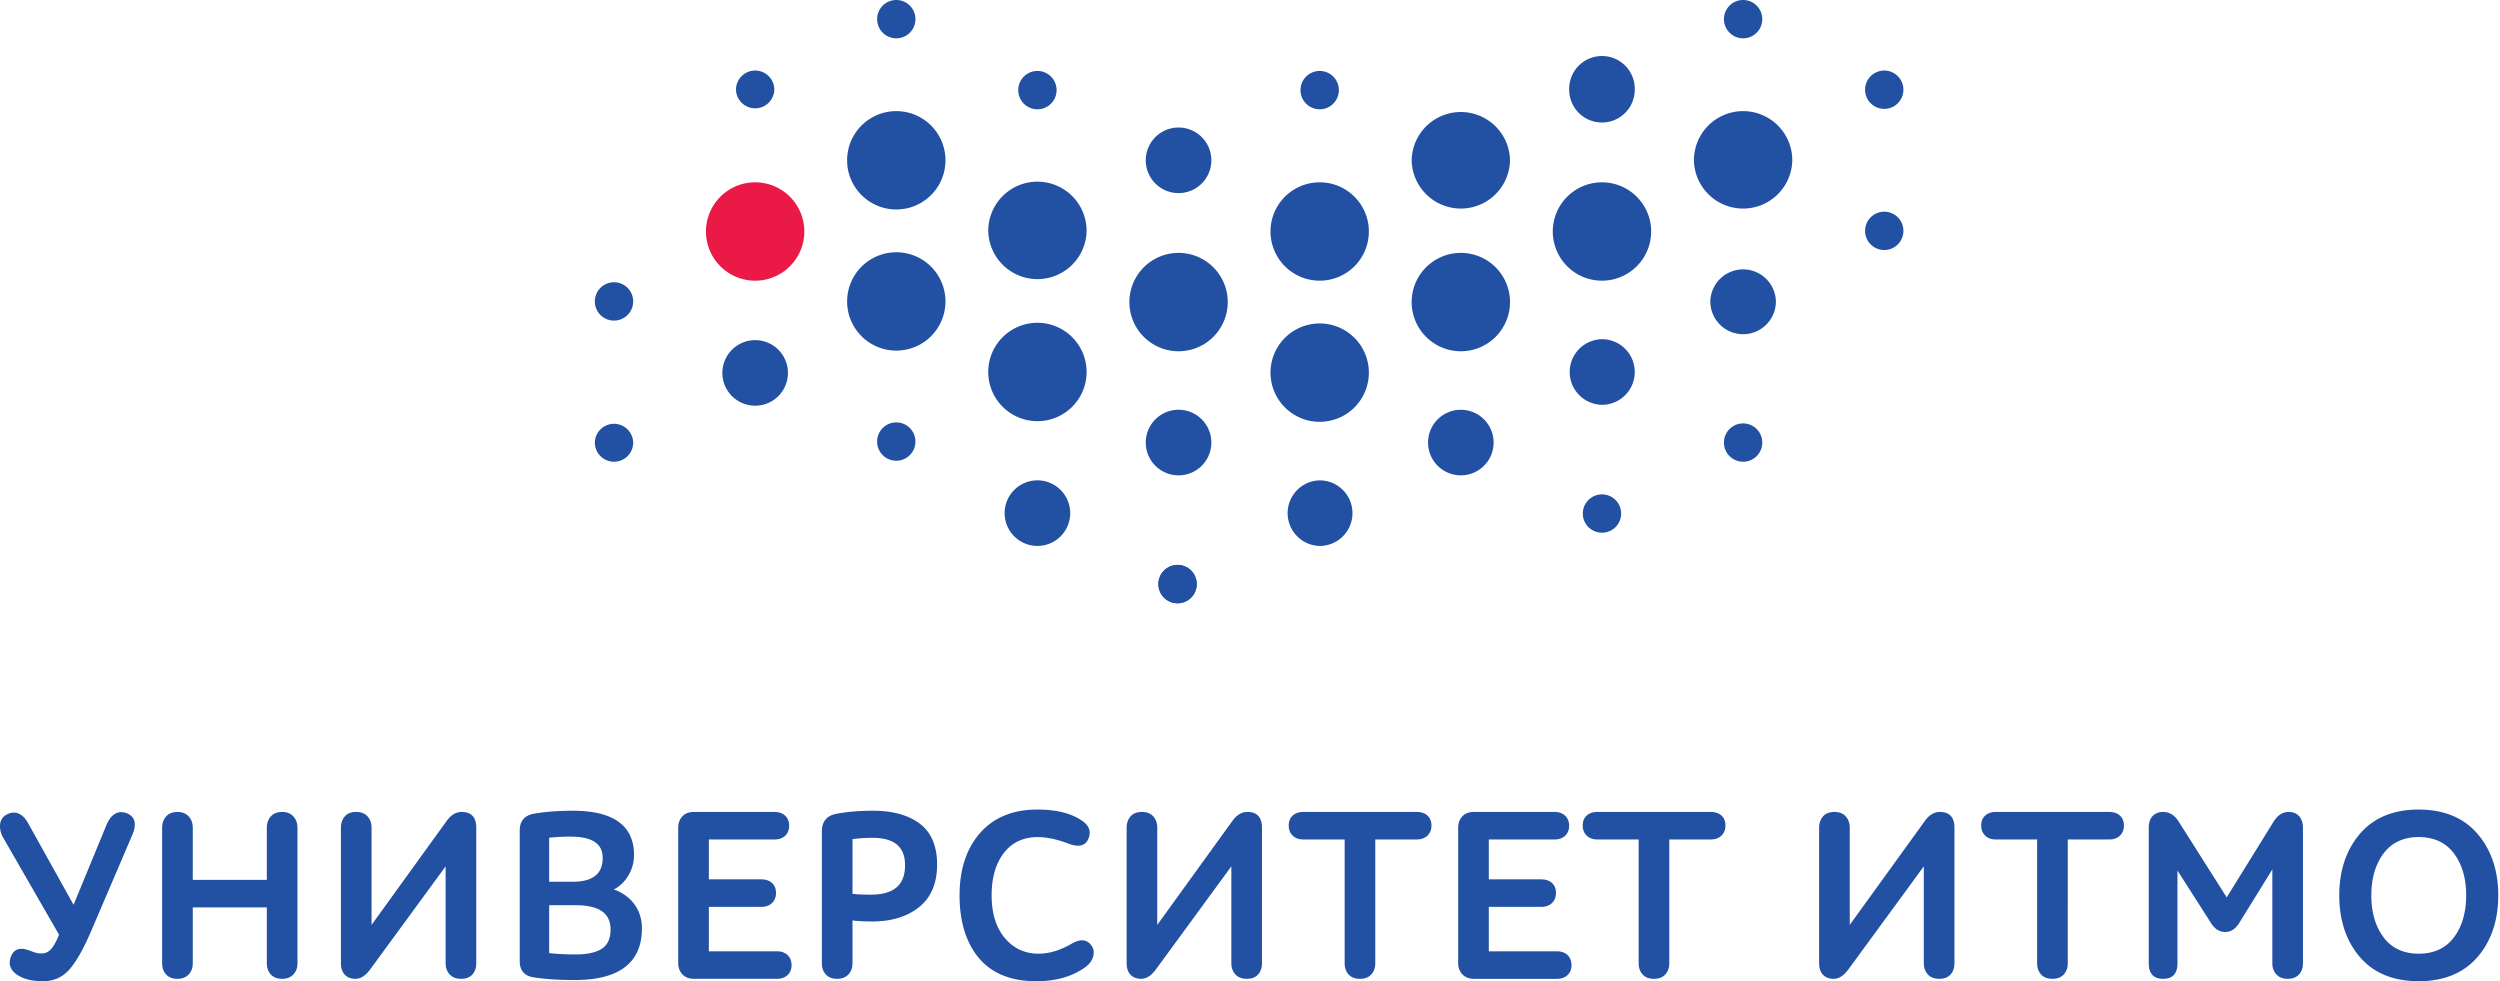 <svg viewBox="0 0 293 115" xmlns="http://www.w3.org/2000/svg" xmlns:serif="http://www.serif.com/" fill-rule="evenodd" clip-rule="evenodd" stroke-linejoin="round" stroke-miterlimit="1.414">
  <g serif:id="6" fill-rule="nonzero">
    <path d="M92.346 43.598a3.843 3.843 0 1 1-7.683.001 3.843 3.843 0 0 1 7.683-.001M110.809 18.787a5.763 5.763 0 1 1-11.527 0 5.763 5.763 0 0 1 11.527 0M127.351 27.056a5.765 5.765 0 0 1-11.528 0 5.765 5.765 0 0 1 5.765-5.764 5.766 5.766 0 0 1 5.763 5.764M143.891 35.327a5.764 5.764 0 1 1-11.527 0 5.764 5.764 0 0 1 11.527 0M127.351 43.598a5.765 5.765 0 1 1-11.53-.003 5.765 5.765 0 0 1 11.53.003M160.431 43.598a5.764 5.764 0 1 1-11.527-.001 5.764 5.764 0 0 1 11.527.001M158.51 60.14a3.844 3.844 0 0 1-3.843 3.844 3.844 3.844 0 0 1 0-7.686 3.843 3.843 0 0 1 3.843 3.842M175.052 51.869a3.842 3.842 0 1 1-3.842-3.843 3.843 3.843 0 0 1 3.842 3.843M176.974 35.327a5.764 5.764 0 1 1-11.527 0 5.764 5.764 0 0 1 11.527 0M160.431 27.056a5.764 5.764 0 1 1-11.527-.001 5.764 5.764 0 0 1 11.527.001M141.971 51.869a3.844 3.844 0 1 1-7.688-.002 3.844 3.844 0 0 1 7.688.002M176.974 18.786a5.765 5.765 0 0 1-11.528 0 5.765 5.765 0 0 1 11.528 0M191.594 10.516a3.842 3.842 0 1 1-7.685 0 3.844 3.844 0 1 1 7.685 0M191.594 43.598a3.845 3.845 0 0 1-3.843 3.844 3.844 3.844 0 0 1 0-7.687 3.844 3.844 0 0 1 3.843 3.843M141.971 18.787a3.844 3.844 0 1 1-3.844-3.843 3.844 3.844 0 0 1 3.844 3.843M125.429 60.14a3.844 3.844 0 0 1-3.843 3.844 3.843 3.843 0 0 1 0-7.687 3.844 3.844 0 0 1 3.843 3.843M110.809 35.327a5.763 5.763 0 1 1-11.526.002 5.763 5.763 0 0 1 11.526-.002" fill="#2251a3"/>
    <path d="M94.267 27.056a5.764 5.764 0 1 1-11.527 0 5.764 5.764 0 0 1 11.527 0" fill="#eb1946"/>
    <path d="M74.209 51.869a2.245 2.245 0 1 1-4.493 0 2.247 2.247 0 0 1 4.493 0M74.209 35.327a2.247 2.247 0 1 1-4.494 0 2.247 2.247 0 0 1 4.494 0M107.29 51.752a2.245 2.245 0 1 1-4.493.001 2.245 2.245 0 0 1 4.493-.001M107.29 2.245a2.243 2.243 0 0 1-2.245 2.246 2.245 2.245 0 1 1 0-4.491 2.244 2.244 0 0 1 2.245 2.245M140.257 68.41a2.247 2.247 0 1 1-4.493-.001 2.247 2.247 0 0 1 4.493.001M90.751 10.515a2.248 2.248 0 0 1-4.494 0 2.246 2.246 0 1 1 4.494 0M123.832 10.515a2.247 2.247 0 1 1-4.493-.001 2.247 2.247 0 0 1 4.493.001" fill="#2251a3"/>
    <path d="M140.257 68.41a2.247 2.247 0 1 1-4.493-.001 2.247 2.247 0 0 1 4.493.001M223.08 27.056a2.246 2.246 0 1 1-4.493 0 2.246 2.246 0 0 1 4.493 0M189.998 60.14a2.246 2.246 0 1 1-4.491 0 2.246 2.246 0 0 1 4.491 0M210.056 18.787a5.765 5.765 0 0 1-11.528 0 5.764 5.764 0 0 1 11.528 0M193.515 27.056a5.764 5.764 0 1 1-11.527-.001 5.764 5.764 0 0 1 11.527.001M206.538 51.869a2.245 2.245 0 1 1-4.493.001 2.245 2.245 0 0 1 4.493-.001M208.135 35.327a3.842 3.842 0 1 1-7.684 0 3.843 3.843 0 0 1 7.684 0M156.914 10.515a2.247 2.247 0 1 1-4.493-.001 2.247 2.247 0 0 1 4.493.001M206.538 2.245a2.246 2.246 0 1 1-4.492 0 2.246 2.246 0 0 1 4.492 0M223.08 10.515a2.246 2.246 0 1 1-4.493 0 2.246 2.246 0 0 1 4.493 0M15.524 97.812c.3-.722.356-1.311.168-1.752-.144-.336-.431-.59-.851-.754-1.026-.373-1.841.115-2.387 1.438l-3.832 9.298-5.288-9.494c-.312-.589-.688-.986-1.118-1.183-.436-.199-.92-.17-1.433.098a1.443 1.443 0 0 0-.777 1.222c-.037.529.102 1.058.413 1.568l6.497 11.292c-.289.742-.595 1.303-.913 1.666-.316.36-.682.533-1.119.533-.197 0-.381-.017-.551-.053a3.777 3.777 0 0 1-.597-.188 3.24 3.24 0 0 0-.496-.172c-.978-.32-1.645-.045-1.965.797-.358.953-.01 1.726 1.032 2.297.687.382 1.611.574 2.746.574 1.26 0 2.313-.479 3.126-1.427.799-.928 1.648-2.442 2.525-4.496l4.82-11.264zM20.798 114.719c.554 0 .995-.172 1.315-.512.318-.337.481-.778.481-1.311v-6.552h8.678v6.552c0 .532.158.974.466 1.31.309.341.757.513 1.33.513.554 0 .997-.172 1.316-.512.318-.337.48-.779.48-1.311V97.012c0-.532-.162-.976-.479-1.324-.32-.35-.763-.528-1.317-.528-.573 0-1.022.178-1.331.53-.308.346-.465.79-.465 1.322v6.106h-8.678v-6.106c0-.532-.163-.977-.479-1.324-.32-.35-.763-.528-1.317-.528-.573 0-1.02.178-1.333.53-.307.346-.463.792-.463 1.322v15.884c0 .532.156.973.464 1.311.312.34.76.512 1.332.512M41.668 114.719c.577 0 1.135-.344 1.66-1.027l8.899-12.155v11.359c0 .513.156.948.462 1.294.311.351.769.529 1.362.529.573 0 1.016-.173 1.318-.515.298-.338.449-.779.449-1.308V97.012c0-1.229-.576-1.852-1.712-1.852-.652 0-1.23.337-1.718 1l-8.84 12.237V97.012c0-.53-.158-.976-.464-1.322-.312-.352-.76-.53-1.332-.53-.592 0-1.046.178-1.349.531-.296.346-.447.791-.447 1.321v15.884c0 .57.152 1.02.451 1.339.302.322.726.484 1.261.484M71.945 104.248a4.277 4.277 0 0 0 1.659-1.574 4.643 4.643 0 0 0 .704-2.468c0-3.441-2.413-5.187-7.174-5.187-1.679 0-3.202.115-4.53.341-1.122.195-1.692.865-1.692 1.989v15.295c0 1.106.56 1.749 1.666 1.907 1.324.204 2.932.308 4.781.308 5.225 0 7.873-2.035 7.873-6.053 0-1.123-.32-2.102-.948-2.914-.576-.743-1.363-1.295-2.339-1.644m-4.839-.907h-2.743v-5.162c.85-.085 1.679-.128 2.463-.128 2.562 0 3.808.815 3.808 2.491 0 1.884-1.156 2.799-3.528 2.799m3.452 7.835c-.678.452-1.708.682-3.06.682-1.213 0-2.266-.053-3.135-.156v-5.611h3.107c2.751 0 4.089.934 4.089 2.856 0 1.036-.339 1.788-1.001 2.229M92.3 114.282c.312-.29.471-.682.471-1.16 0-.499-.159-.899-.471-1.192-.311-.289-.727-.437-1.242-.437h-7.981v-5.205h6.133c.533 0 .959-.153 1.269-.452.313-.302.469-.697.469-1.176 0-.498-.157-.895-.47-1.177-.311-.279-.737-.423-1.268-.423h-6.133v-4.673h7.702c.514 0 .932-.147 1.241-.437.31-.291.469-.683.469-1.161 0-.5-.159-.9-.469-1.191-.309-.291-.727-.437-1.241-.437h-9.47c-.571 0-1.024.177-1.345.526-.316.347-.479.794-.479 1.324v15.857c0 .532.166.98.495 1.327.33.349.786.524 1.357.524h9.721c.515 0 .933-.146 1.242-.437M109.829 101.326c0-2.158-.68-3.767-2.02-4.783-1.331-1.01-3.178-1.524-5.489-1.524-1.645 0-3.103.123-4.337.368-1.102.216-1.661.914-1.661 2.072v15.437c0 .532.155.973.463 1.311.312.34.759.512 1.333.512.552 0 .995-.172 1.315-.51.319-.339.48-.78.48-1.313v-5.021c.558.081 1.338.122 2.322.122 2.24 0 4.082-.566 5.48-1.678 1.403-1.12 2.114-2.8 2.114-4.993m-9.916-2.98c.778-.103 1.56-.154 2.322-.154 2.582 0 3.836 1.051 3.836 3.218 0 2.318-1.318 3.444-4.032 3.444-.887 0-1.601-.034-2.126-.098v-6.41zM125.627 110.584c-1.339.789-2.658 1.187-3.919 1.187-1.584 0-2.906-.61-3.934-1.822-1.032-1.215-1.555-2.908-1.555-5.039 0-2.053.486-3.722 1.445-4.957 1.559-2.005 4.128-2.397 7.588-1.069 1.164.433 1.932.254 2.273-.507.4-.858.161-1.595-.709-2.188-1.246-.869-3.013-1.31-5.25-1.31-2.84 0-5.094.922-6.697 2.743-1.598 1.815-2.408 4.278-2.408 7.318 0 3.076.761 5.546 2.266 7.343 1.51 1.802 3.774 2.716 6.728 2.716 2.33 0 4.276-.564 5.784-1.676.487-.371.788-.797.896-1.271.112-.48.033-.9-.226-1.24-.498-.716-1.273-.803-2.282-.228M146.193 95.16c-.653 0-1.229.336-1.717.999l-8.844 12.238V97.012c0-.53-.155-.976-.461-1.322-.311-.352-.76-.53-1.332-.53-.593 0-1.046.178-1.348.531-.298.346-.449.791-.449 1.321v15.885c0 .569.153 1.02.452 1.337.3.323.726.485 1.261.485.576 0 1.135-.344 1.66-1.026l8.899-12.156v11.36c0 .513.156.948.463 1.293.309.351.768.529 1.36.529.572 0 1.017-.173 1.319-.515.297-.336.447-.776.447-1.307V97.012c0-1.229-.575-1.852-1.71-1.852M167.767 96.759c0-.499-.159-.895-.473-1.178-.31-.28-.737-.423-1.267-.423h-13.278c-.512 0-.93.143-1.242.423-.311.283-.47.679-.47 1.178 0 .479.158.873.468 1.175.311.301.729.452 1.244.452h4.844v14.51c0 .53.155.973.463 1.31.311.341.758.513 1.331.513.572 0 1.022-.172 1.331-.513.308-.337.465-.777.465-1.31v-14.51h4.844c.533 0 .96-.151 1.272-.452.31-.302.468-.696.468-1.175M182.471 111.493h-7.982v-5.206h6.133c.534 0 .96-.152 1.27-.453.311-.3.469-.696.469-1.175 0-.499-.158-.894-.472-1.178-.309-.28-.737-.42-1.267-.42h-6.133v-4.674h7.703c.513 0 .931-.148 1.24-.438.312-.29.47-.683.47-1.161 0-.498-.158-.898-.47-1.19-.311-.291-.729-.438-1.24-.438h-9.47c-.572 0-1.025.177-1.345.527-.318.348-.479.794-.479 1.324v15.857c0 .533.166.978.494 1.324.328.349.787.528 1.358.528h9.721c.512 0 .93-.147 1.242-.438.311-.291.469-.681.469-1.163 0-.496-.158-.897-.469-1.19-.312-.289-.73-.436-1.242-.436M202.224 96.759c0-.499-.157-.895-.472-1.178-.31-.28-.736-.423-1.266-.423h-13.28c-.511 0-.928.143-1.24.423-.313.283-.472.679-.472 1.178 0 .479.158.873.468 1.175.312.301.73.452 1.244.452h4.844v14.51c0 .53.158.973.464 1.31.311.341.758.513 1.332.513.572 0 1.02-.172 1.329-.513.309-.337.466-.777.466-1.31v-14.51h4.845c.533 0 .959-.151 1.269-.452.312-.302.469-.696.469-1.175M229.062 112.896V97.01c0-1.227-.577-1.85-1.711-1.85-.652 0-1.23.337-1.717 1l-8.842 12.235V97.01c0-.529-.156-.975-.463-1.32-.311-.352-.76-.53-1.333-.53-.593 0-1.047.178-1.347.531-.297.346-.449.79-.449 1.319v15.886c0 .569.153 1.019.452 1.339.301.321.726.484 1.261.484.577 0 1.135-.345 1.661-1.028l8.897-12.154v11.359c0 .513.155.948.463 1.295.31.351.767.528 1.361.528.573 0 1.018-.172 1.318-.516.297-.337.449-.777.449-1.307M247.185 95.16h-13.279c-.512 0-.929.143-1.239.423-.313.282-.472.678-.472 1.177 0 .477.157.873.469 1.174.311.301.727.454 1.242.454h4.845v14.509c0 .531.155.971.463 1.309.311.341.759.513 1.332.513.574 0 1.021-.172 1.33-.512.308-.339.465-.779.465-1.31V98.388h4.844c.533 0 .961-.153 1.271-.454.31-.301.469-.697.469-1.174 0-.499-.159-.895-.473-1.177-.309-.28-.736-.423-1.267-.423M268.225 95.16c-.694 0-1.281.378-1.749 1.119l-5.506 8.894-5.619-8.867c-.468-.761-1.085-1.146-1.834-1.146-.496 0-.905.158-1.217.469-.309.309-.466.784-.466 1.411v15.857c0 1.209.567 1.822 1.683 1.822 1.117 0 1.682-.613 1.682-1.822v-10.87l3.938 6.167c.431.687.991 1.034 1.664 1.034.656 0 1.208-.357 1.639-1.062l3.877-6.267v10.998c0 .531.162.972.48 1.31.32.34.764.512 1.317.512.572 0 1.02-.172 1.33-.512.308-.338.463-.779.463-1.31V97.012c0-.55-.145-.998-.432-1.334-.293-.343-.712-.518-1.25-.518M290.359 97.72c-1.621-1.884-3.941-2.841-6.895-2.841-2.952 0-5.268.957-6.88 2.841-1.606 1.881-2.422 4.309-2.422 7.219 0 2.93.816 5.362 2.422 7.233 1.612 1.875 3.928 2.828 6.88 2.828 2.954 0 5.272-.953 6.895-2.828 1.617-1.871 2.437-4.303 2.437-7.233 0-2.91-.82-5.338-2.437-7.219m-2.768 12.15c-.955 1.262-2.341 1.902-4.127 1.902-1.763 0-3.143-.64-4.095-1.902-.962-1.272-1.449-2.931-1.449-4.931s.487-3.659 1.449-4.932c.952-1.262 2.332-1.902 4.095-1.902 1.786 0 3.172.64 4.127 1.902.96 1.272 1.446 2.931 1.446 4.932 0 2.001-.486 3.661-1.446 4.931" fill="#2251a3"/>
  </g>
</svg>
